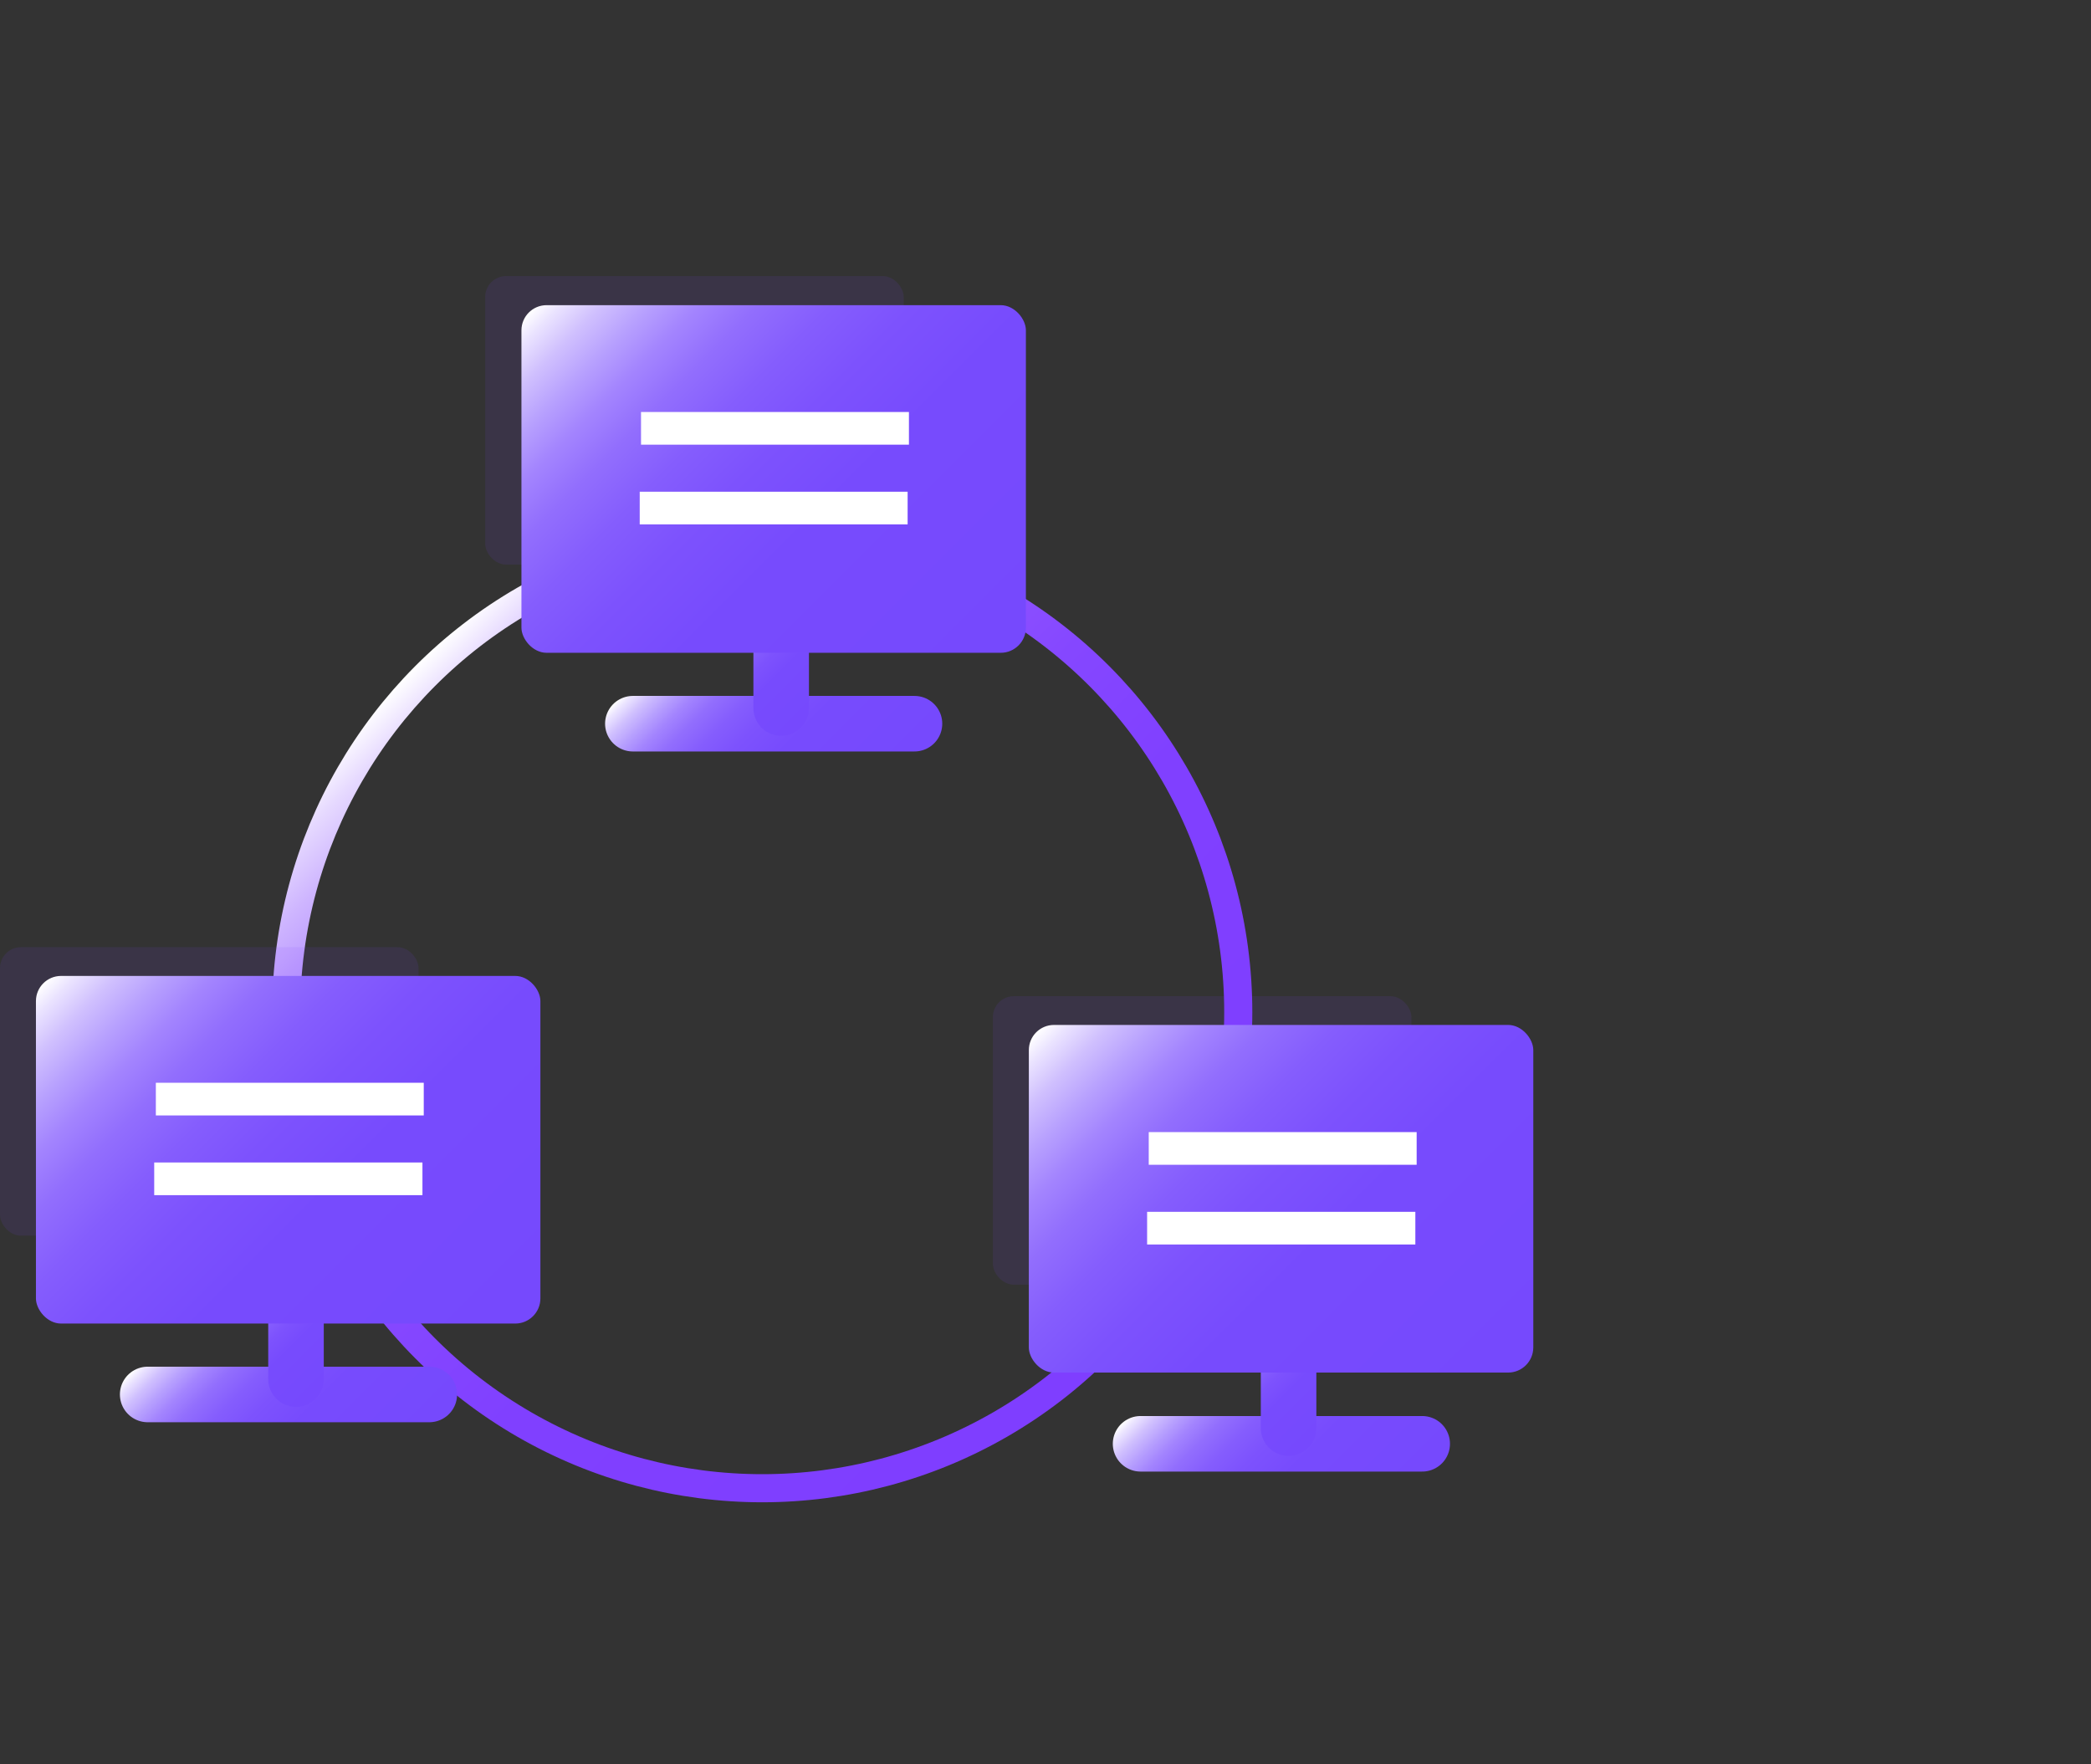 <svg id="图层_1" data-name="图层 1" xmlns="http://www.w3.org/2000/svg" xmlns:xlink="http://www.w3.org/1999/xlink" viewBox="0 0 64 54"><rect x="0" y="0" width="64" height="54" fill="#333333" stroke="none"/><defs><style>.cls-1,.cls-10,.cls-11,.cls-3,.cls-4,.cls-6,.cls-7,.cls-8{fill:none;}.cls-1,.cls-10,.cls-11,.cls-3,.cls-4,.cls-7,.cls-8{stroke-linecap:round;stroke-linejoin:round;}.cls-1{stroke-width:0.86px;stroke:url(#未命名的渐变_150);}.cls-2{fill:#7f3eff;opacity:0.1;}.cls-10,.cls-11,.cls-3,.cls-4,.cls-7,.cls-8{stroke-width:1.7px;}.cls-3{stroke:url(#未命名的渐变_71);}.cls-4{stroke:url(#未命名的渐变_71-2);}.cls-5{fill:url(#未命名的渐变_71-3);}.cls-6{stroke:#fff;stroke-miterlimit:10;stroke-width:1px;}.cls-7{stroke:url(#未命名的渐变_71-4);}.cls-8{stroke:url(#未命名的渐变_71-5);}.cls-9{fill:url(#未命名的渐变_71-6);}.cls-10{stroke:url(#未命名的渐变_71-7);}.cls-11{stroke:url(#未命名的渐变_71-8);}.cls-12{fill:url(#未命名的渐变_71-9);}</style><linearGradient id="未命名的渐变_150" x1="33.93" y1="41.58" x2="12.72" y2="20.37" gradientUnits="userSpaceOnUse"><stop offset="0" stop-color="#7f3eff"/><stop offset="0.39" stop-color="#8040ff"/><stop offset="0.54" stop-color="#8547ff"/><stop offset="0.64" stop-color="#8d52ff"/><stop offset="0.72" stop-color="#9863ff"/><stop offset="0.79" stop-color="#a679ff"/><stop offset="0.85" stop-color="#b895ff"/><stop offset="0.91" stop-color="#ceb5ff"/><stop offset="0.96" stop-color="#e6d9ff"/><stop offset="1" stop-color="#fff"/></linearGradient><linearGradient id="未命名的渐变_71" x1="11.58" y1="45.44" x2="6.07" y2="39.93" gradientUnits="userSpaceOnUse"><stop offset="0" stop-color="#7649fd"/><stop offset="0.4" stop-color="#774bfd"/><stop offset="0.54" stop-color="#7d52fd"/><stop offset="0.64" stop-color="#855dfd"/><stop offset="0.73" stop-color="#926efd"/><stop offset="0.8" stop-color="#a384fe"/><stop offset="0.86" stop-color="#b7a0fe"/><stop offset="0.92" stop-color="#d0c0fe"/><stop offset="0.97" stop-color="#ebe4ff"/><stop offset="1" stop-color="#fff"/></linearGradient><linearGradient id="未命名的渐变_71-2" x1="10.5" y1="41.96" x2="7.61" y2="39.06" xlink:href="#未命名的渐变_71"/><linearGradient id="未命名的渐变_71-3" x1="15.12" y1="41.48" x2="2.53" y2="28.89" xlink:href="#未命名的渐变_71"/><linearGradient id="未命名的渐变_71-4" x1="26.43" y1="24.9" x2="20.92" y2="19.39" xlink:href="#未命名的渐变_71"/><linearGradient id="未命名的渐变_71-5" x1="25.36" y1="21.42" x2="22.46" y2="18.53" xlink:href="#未命名的渐变_71"/><linearGradient id="未命名的渐变_71-6" x1="29.97" y1="20.95" x2="17.38" y2="8.36" xlink:href="#未命名的渐变_71"/><linearGradient id="未命名的渐变_71-7" x1="41.97" y1="46.94" x2="36.46" y2="41.43" xlink:href="#未命名的渐变_71"/><linearGradient id="未命名的渐变_71-8" x1="40.89" y1="43.46" x2="38" y2="40.57" xlink:href="#未命名的渐变_71"/><linearGradient id="未命名的渐变_71-9" x1="45.51" y1="42.99" x2="32.92" y2="30.4" xlink:href="#未命名的渐变_71"/></defs><title>2</title><circle class="cls-1" cx="23.33" cy="30.98" r="14.57"/><rect class="cls-2" y="28.99" width="12.81" height="8.83" rx="0.64"/><line class="cls-3" x1="4.52" y1="42.68" x2="13.14" y2="42.68"/><line class="cls-4" x1="9.06" y1="38.81" x2="9.06" y2="42.21"/><rect class="cls-5" x="1.1" y="29.87" width="15.44" height="10.64" rx="0.77"/><line class="cls-6" x1="4.77" y1="33.64" x2="12.97" y2="33.64"/><line class="cls-6" x1="4.72" y1="36.08" x2="12.93" y2="36.08"/><rect class="cls-2" x="14.85" y="8.45" width="12.81" height="8.83" rx="0.64"/><line class="cls-7" x1="19.37" y1="22.15" x2="27.99" y2="22.15"/><line class="cls-8" x1="23.91" y1="18.28" x2="23.91" y2="21.67"/><rect class="cls-9" x="15.96" y="9.34" width="15.44" height="10.64" rx="0.77"/><line class="cls-6" x1="19.62" y1="13.11" x2="27.82" y2="13.11"/><line class="cls-6" x1="19.58" y1="15.55" x2="27.78" y2="15.55"/><rect class="cls-2" x="30.39" y="30.49" width="12.81" height="8.83" rx="0.64"/><line class="cls-10" x1="34.91" y1="44.19" x2="43.53" y2="44.19"/><line class="cls-11" x1="39.44" y1="40.32" x2="39.44" y2="43.71"/><rect class="cls-12" x="31.49" y="31.37" width="15.44" height="10.64" rx="0.77"/><line class="cls-6" x1="35.16" y1="35.15" x2="43.36" y2="35.15"/><line class="cls-6" x1="35.11" y1="37.59" x2="43.32" y2="37.59"/></svg>